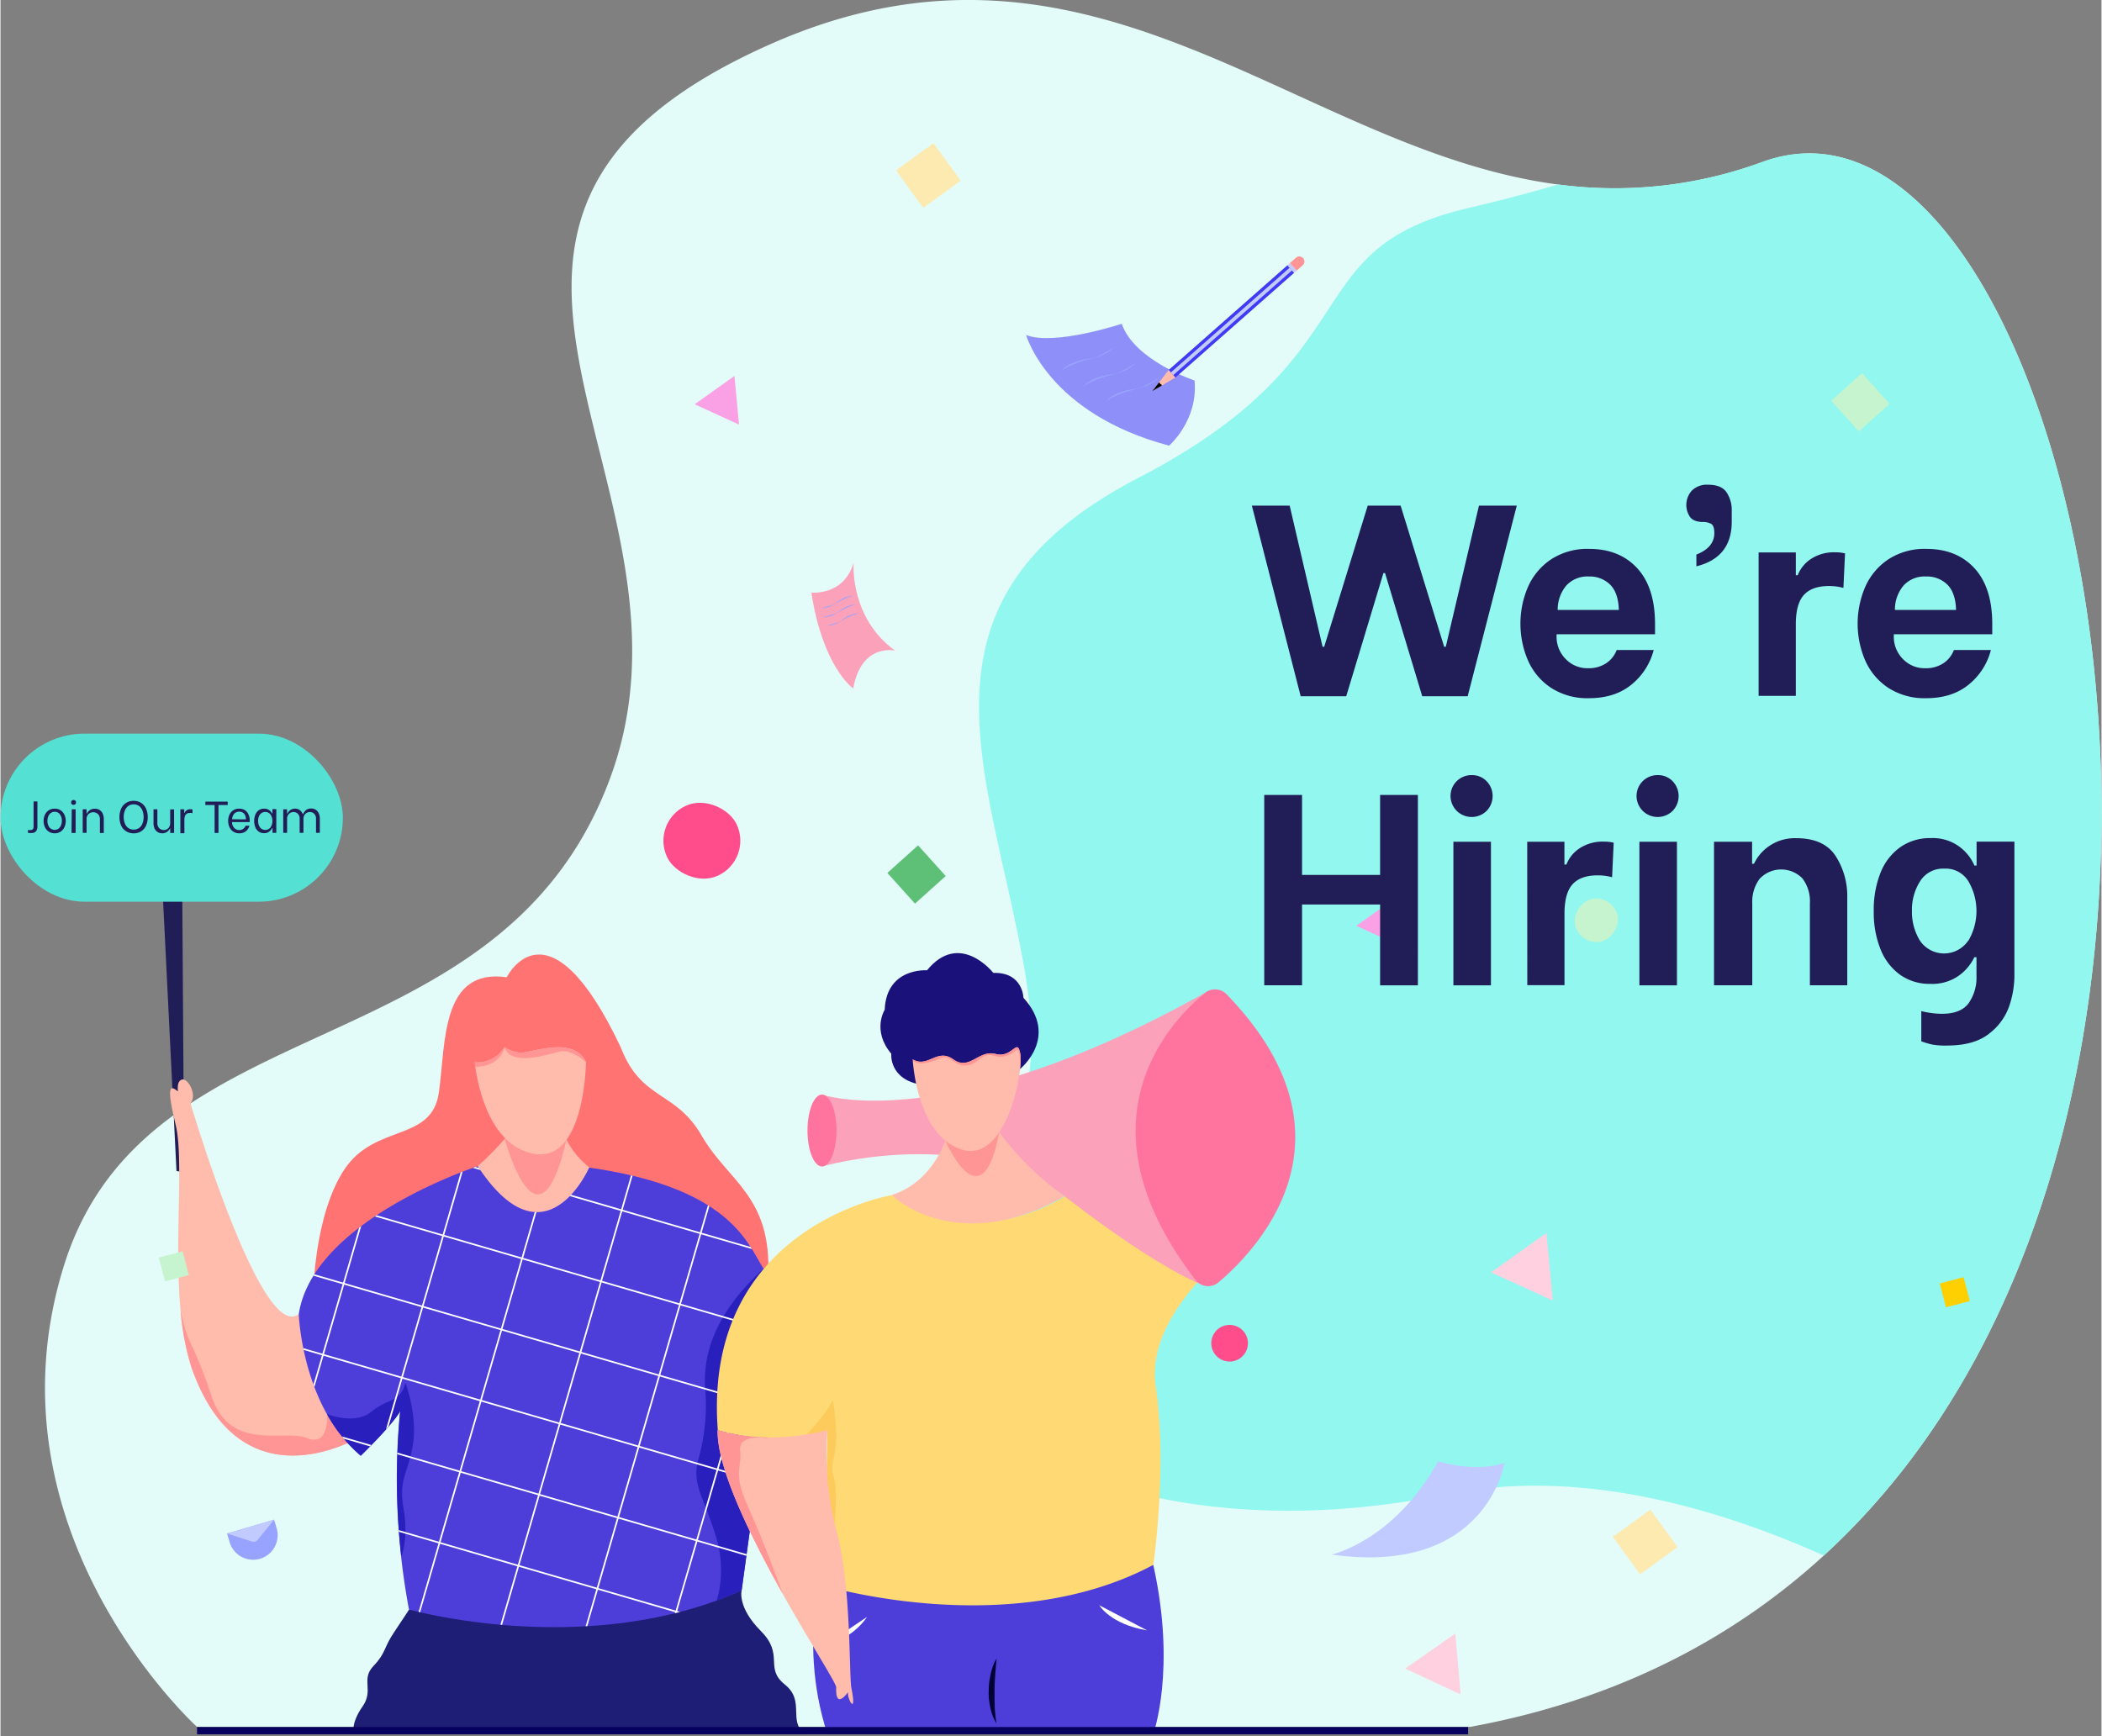 <svg id="Layer_1" data-name="Layer 1" xmlns="http://www.w3.org/2000/svg" xmlns:xlink="http://www.w3.org/1999/xlink" width="21.92cm" height="18.11cm" viewBox="0 0 621.22 513.49"><rect x="0" y="0" width="621.22" height="513.49" fill="#808080" stroke="none"/><defs><style>.cls-1{fill:none;}.cls-2{fill:#e3fcf9;}.cls-3{fill:#92f7ee;}.cls-4{fill:#211d56;}.cls-5{fill:#55e0d4;}.cls-6{fill:#ffbcac;}.cls-7{fill:#ff9695;}.cls-8{fill:#1e1e77;}.cls-9{fill:#ff7373;}.cls-10{fill:#4d3eda;}.cls-11{fill:#291fbd;}.cls-12{clip-path:url(#clip-path);}.cls-13{fill:#fff;}.cls-14{fill:#020235;}.cls-15{fill:#ffd974;}.cls-16{fill:#fccb5b;}.cls-17{fill:#fca1ba;}.cls-18{fill:#fe749f;}.cls-19{fill:#1a127a;}.cls-20{fill:#06015f;}.cls-21{fill:#c1cbff;}.cls-22{fill:#8f8ff9;}.cls-23{fill:#97a3fe;}.cls-24{fill:#3f3af4;}.cls-25{fill:#fdeab1;}.cls-26{fill:#ff4c8b;}.cls-27{fill:#c6f4cf;}.cls-28{fill:#fed001;}.cls-29{fill:#ffd0e0;}.cls-30{fill:#5ec077;}.cls-31{fill:#f9a1e4;}</style><clipPath id="clip-path"><path class="cls-1" d="M230.35,388.61l-11.21,81.71q-3.66,1.64-7.37,3c-44,16-91,2.63-91,2.63-1-5.39-1.78-10.65-2.32-15.68a208,208,0,0,1-.3-43c-2.24,4.11-11.66,13.21-11.66,13.21a43.68,43.68,0,0,1-10-12.33c-7.77-13.9-8.3-29.51-8.3-29.51,4.22-28,52.92-43.77,52.92-43.77,19.91,30.3,32.94.42,32.94.42,42.32,6,47,23,51.58,29.88C230.55,382.52,230.35,388.61,230.35,388.61Z"/></clipPath></defs><title>Hiring</title><path id="background" class="cls-2" d="M539.12,460c-26.94,24.68-61.38,42.77-104.57,50.68H58.11s-63.9-57.89-39.33-136.47,129-56.93,161.4-143.89S108.64,65.76,227.79,13c95.73-42.38,155.67,31.52,232.83,41.57a126.27,126.27,0,0,0,60.52-6.73C614.07,14.36,681.65,329.44,539.12,460Z"/><path id="background-2" data-name="background" class="cls-3" d="M539.12,460c-34.92-15.58-74.31-25.59-111.41-18.12-100.2,20.2-149.19-28.82-149.19-28.82l2-61.67s32.61-6.25,22.2-65.1-36.34-108.65,33.78-145,45.59-67.61,97.4-79.74c10.13-2.37,19-4.74,26.68-7a126.27,126.27,0,0,0,60.52-6.73C614.07,14.36,681.65,329.44,539.12,460Z"/><polygon class="cls-4" points="52.03 346.27 47.76 260.2 53.72 260.51 54.29 346.76 52.03 346.27"/><rect class="cls-5" y="216.95" width="101.23" height="49.7" rx="24.85" ry="24.85"/><path class="cls-4" d="M8.12,246.27v-.84a3.71,3.71,0,0,0,.61.05,1.15,1.15,0,0,0,.72-.18.74.74,0,0,0,.28-.42,3.16,3.16,0,0,0,.05-.64V237h1.13v7.49a2.23,2.23,0,0,1-.38,1.29,1.75,1.75,0,0,1-1.53.55A3.42,3.42,0,0,1,8.12,246.27Z"/><path class="cls-4" d="M14.22,245.9a3.18,3.18,0,0,1-1.11-1.34,4.47,4.47,0,0,1,0-3.57,3.19,3.19,0,0,1,1.11-1.34,3.08,3.08,0,0,1,1.8-.51,3.08,3.08,0,0,1,1.8.51,3.13,3.13,0,0,1,1.1,1.35,4.4,4.4,0,0,1,.37,1.78,4.33,4.33,0,0,1-.37,1.78,3.17,3.17,0,0,1-1.11,1.35,3.05,3.05,0,0,1-1.79.51A3.08,3.08,0,0,1,14.22,245.9Zm2.93-.83a2.24,2.24,0,0,0,.74-1,3.47,3.47,0,0,0,.25-1.35,3.06,3.06,0,0,0-.57-1.9,1.84,1.84,0,0,0-1.55-.76,1.88,1.88,0,0,0-1.15.36,2.24,2.24,0,0,0-.74,1,3.43,3.43,0,0,0-.25,1.33,3.09,3.09,0,0,0,.57,1.9,2,2,0,0,0,2.7.4Z"/><path class="cls-4" d="M21.07,237.8a.75.75,0,0,1,0-1,.71.71,0,0,1,.53-.22.73.73,0,0,1,.54.22.74.74,0,0,1,0,1,.73.73,0,0,1-.54.22A.71.71,0,0,1,21.07,237.8Zm0,1.52h1.14v7H21Z"/><path class="cls-4" d="M24.31,239.32h1.14v1.26h.11a2.43,2.43,0,0,1,.86-1,2.48,2.48,0,0,1,1.46-.42,2.53,2.53,0,0,1,1.49.42,2.49,2.49,0,0,1,.88,1.1,3.8,3.8,0,0,1,.29,1.48v4.18H29.39v-4a2.16,2.16,0,0,0-.54-1.58,2.09,2.09,0,0,0-2.86,0,2.17,2.17,0,0,0-.54,1.53v4H24.31Z"/><path class="cls-4" d="M37.1,245.8a3.85,3.85,0,0,1-1.44-1.7,6.43,6.43,0,0,1,0-4.94,3.93,3.93,0,0,1,1.45-1.71,4.06,4.06,0,0,1,2.26-.62,4,4,0,0,1,2.24.62,3.91,3.91,0,0,1,1.43,1.71,6,6,0,0,1,.49,2.5,5.88,5.88,0,0,1-.49,2.47,3.88,3.88,0,0,1-1.43,1.69,4,4,0,0,1-2.24.61A4.12,4.12,0,0,1,37.1,245.8Zm3.86-.92a3,3,0,0,0,1-1.32,5.42,5.42,0,0,0,0-3.88,3,3,0,0,0-1-1.33,2.69,2.69,0,0,0-1.59-.48,2.66,2.66,0,0,0-1.59.48,3.06,3.06,0,0,0-1,1.33,5.37,5.37,0,0,0,0,3.86,3,3,0,0,0,1,1.32,2.91,2.91,0,0,0,3.19,0Z"/><path class="cls-4" d="M51.33,246.32H50.18V245H50.1a2.58,2.58,0,0,1-.86,1,2.35,2.35,0,0,1-1.41.42,2.42,2.42,0,0,1-1.46-.42,2.48,2.48,0,0,1-.86-1.1,3.91,3.91,0,0,1-.27-1.47v-4.11h1.14v4a2.21,2.21,0,0,0,.52,1.57,1.95,1.95,0,0,0,2.75,0,2.22,2.22,0,0,0,.52-1.53v-4h1.15Z"/><path class="cls-4" d="M53.18,239.32h1.14v1.11h.08a1.71,1.71,0,0,1,.62-.79,1.85,1.85,0,0,1,1.12-.33l.34,0,.29.07,0,1.11-.36-.09a2.38,2.38,0,0,0-.39,0q-1.65,0-1.65,2v4H53.18Z"/><path class="cls-4" d="M67.18,238.06H64.45v8.26H63.31v-8.26H60.57v-1h6.61Z"/><path class="cls-4" d="M68.77,245.89a3.13,3.13,0,0,1-1.1-1.35,4.54,4.54,0,0,1,0-3.54,3,3,0,0,1,2.92-1.86,2.87,2.87,0,0,1,2.25.94,3.93,3.93,0,0,1,.84,2.71v.32H68.46v.09a2.38,2.38,0,0,0,.27,1.1,2.19,2.19,0,0,0,.74.84,1.94,1.94,0,0,0,1.1.32,2,2,0,0,0,1.17-.34,2.06,2.06,0,0,0,.73-.93h1.13a3.2,3.2,0,0,1-1,1.59,3,3,0,0,1-2,.64A3.07,3.07,0,0,1,68.77,245.89Zm3.79-3.6a2.54,2.54,0,0,0-.58-1.73,1.89,1.89,0,0,0-1.39-.53,1.91,1.91,0,0,0-1.5.62,2.51,2.51,0,0,0-.6,1.63Z"/><path class="cls-4" d="M76.35,245.93a3,3,0,0,1-1-1.3,5.15,5.15,0,0,1,0-3.72,3,3,0,0,1,1-1.3,2.71,2.71,0,0,1,1.6-.47,2.4,2.4,0,0,1,1.5.44,2.88,2.88,0,0,1,.86,1h.09v-1.3h1.15v7H80.43v-1.43h-.09a3.17,3.17,0,0,1-.9,1.08,2.38,2.38,0,0,1-1.5.45A2.62,2.62,0,0,1,76.35,245.93Zm3.51-1.27a3.56,3.56,0,0,0,0-3.78,2,2,0,0,0-3.15,0,3.17,3.17,0,0,0-.54,1.88,3.23,3.23,0,0,0,.54,1.9,2,2,0,0,0,3.15,0Z"/><path class="cls-4" d="M83.6,239.32h1.13v1.29h.11a1.76,1.76,0,0,1,.27-.48,2.53,2.53,0,0,1,.73-.67,2.48,2.48,0,0,1,2.5,0,2.68,2.68,0,0,1,.76.77,1.6,1.6,0,0,1,.25.52h.11a3.62,3.62,0,0,1,.74-1.06,2.21,2.21,0,0,1,1.69-.59,2.29,2.29,0,0,1,1.42.43,2.56,2.56,0,0,1,.84,1.11,3.85,3.85,0,0,1,.27,1.45v4.19H93.29v-4.09a2.05,2.05,0,0,0-.52-1.53,1.77,1.77,0,0,0-1.29-.52,1.86,1.86,0,0,0-1.35.54,2,2,0,0,0-.55,1.51v4.09H88.45v-4.09a2.05,2.05,0,0,0-.52-1.53,1.77,1.77,0,0,0-1.29-.52,1.86,1.86,0,0,0-1.35.54,2,2,0,0,0-.55,1.51v4.09H83.6Z"/><g id="girl"><g id="hand"><path class="cls-6" d="M107.9,424s-.7.45-1.95,1.12c-7.74,4.14-36.54,16.48-49.53-20.8a75.36,75.36,0,0,1-3.2-16.91c-1.85-20.44,1-44.62-1.39-54.59-3.12-13-1.31-11.52.65-10.08,0,0-.52-3.09,1.23-3.5s4.53,4.63,2.47,7c0,0,21,71.17,32,62.34,0,0,3.9,21,17.72,33.73h0Q106.9,423.21,107.9,424Z"/><path class="cls-7" d="M106,422.34v2.81c-7.74,4.14-36.54,16.48-49.53-20.8a75.36,75.36,0,0,1-3.2-16.91v0c2.06,10.65,3.65,8.86,9.17,25.49s21.48,9.58,28.19,12.34,5.94-7.18,5.94-7.18l9.43,4.22Z"/></g><path id="paint" class="cls-8" d="M219.14,470.33s-1.37,4.92,5.68,12,.93,10.89,7.08,15.81.82,10.74,5.94,14.66H104.36s-.81-3.19,2.66-8.11-.56-8,3.24-12,2.91-5.25,6.15-10.06,4.42-6.69,4.42-6.69Z"/><g id="head"><path id="hair" class="cls-9" d="M149.67,289s12.23-24.76,33.73,20.72c6.07,15.84,16.19,12.67,23.95,26.16s20.73,17.79,19.64,41.44-114.75,8.81-114.75,8.81l-19.78-3.28s.22-23.7,9.33-37.19,25.8-7.84,27.84-22.68S130.3,286.21,149.67,289Z"/><g id="neck"><path class="cls-6" d="M123.35,355.05s24.49,32.12,70.93,0c0,0-23.85-5.72-28-21H151.34S138,351.7,123.35,355.05Z"/><path class="cls-7" d="M149,336.49s9.83,37.26,18.37.54Z"/></g><g id="neck-2" data-name="neck"><path class="cls-6" d="M173.11,314.16s-.29,30-15.58,27c-13.05-2.55-16.42-20.44-17.12-25.62-.12-.89-.16-1.4-.16-1.4A9.4,9.4,0,0,0,149,309.7c5.6,3.09,6.09.8,14.36.07s9.7,4.26,9.74,4.38Z"/><path class="cls-7" d="M149,309.7s-.65,5.43-8.6,5.86c-.12-.89-.16-1.4-.16-1.4A9.4,9.4,0,0,0,149,309.7Z"/><path class="cls-7" d="M173.11,314.15c-.11-.11-4.19-4-7.89-3.15S151,315.54,149,309.7c5.6,3.09,6.09.8,14.36.07S173.07,314,173.11,314.15Z"/></g></g><g id="body"><path class="cls-10" d="M230.35,388.61l-11.21,81.71q-3.66,1.64-7.37,3c-44,16-91,2.63-91,2.63-1-5.39-1.78-10.65-2.32-15.68a208,208,0,0,1-.3-43c-2.24,4.11-11.66,13.21-11.66,13.21a43.68,43.68,0,0,1-10-12.33c-7.77-13.9-8.3-29.51-8.3-29.51,4.22-28,52.92-43.77,52.92-43.77,19.91,30.3,32.94.42,32.94.42,42.32,6,47,23,51.58,29.88C230.55,382.52,230.35,388.61,230.35,388.61Z"/><path class="cls-11" d="M230.35,388.61l-11.21,81.71q-3.66,1.64-7.37,3A32.75,32.75,0,0,0,212,456c-3.65-13-7.83-16.71-5.66-24.44a58.86,58.86,0,0,0,2-21.19c-.46-7.43,1-20.37,17.28-35.17C230.55,382.52,230.35,388.61,230.35,388.61Z"/><path class="cls-11" d="M121.87,427.67c-1.6,8.88-4.17,9.52-2.67,18.62s-.7,14-.7,14a208,208,0,0,1-.3-43c-2.24,4.11-11.66,13.21-11.66,13.21a43.68,43.68,0,0,1-10-12.33h0s8.23,3.35,13.15-.72,8.24-2.45,10.06-8.45C119.73,409,123.48,418.79,121.87,427.67Z"/></g><g class="cls-12"><rect class="cls-13" x="-66.12" y="388.95" width="278.97" height="0.48" transform="translate(-320.83 350.89) rotate(-73.78)"/><rect class="cls-13" x="-42.79" y="395.74" width="278.97" height="0.48" transform="translate(-310.53 378.19) rotate(-73.78)"/><rect class="cls-13" x="-19.45" y="402.53" width="278.97" height="0.48" transform="translate(-300.24 405.49) rotate(-73.78)"/><rect class="cls-13" x="3.89" y="409.32" width="278.97" height="0.48" transform="translate(-289.93 432.96) rotate(-73.8)"/><rect class="cls-13" x="27.22" y="416.11" width="278.97" height="0.48" transform="translate(-279.63 460.26) rotate(-73.8)"/><rect class="cls-13" x="50.56" y="422.9" width="278.97" height="0.48" transform="translate(-269.32 487.57) rotate(-73.8)"/><rect class="cls-13" x="73.9" y="429.69" width="278.97" height="0.48" transform="translate(-259.05 514.69) rotate(-73.78)"/><rect class="cls-13" x="97.23" y="436.48" width="278.97" height="0.48" transform="translate(-248.75 541.99) rotate(-73.78)"/><rect class="cls-13" x="190.11" y="186.95" width="0.48" height="254.66" transform="translate(-164.6 409.26) rotate(-73.78)"/><rect class="cls-13" x="183.99" y="207.97" width="0.48" height="254.66" transform="translate(-189.18 418.53) rotate(-73.78)"/><rect class="cls-13" x="177.88" y="228.99" width="0.48" height="254.66" transform="translate(-213.77 427.81) rotate(-73.78)"/><rect class="cls-13" x="171.76" y="250.01" width="0.48" height="254.66" transform="translate(-238.36 437.08) rotate(-73.78)"/><rect class="cls-13" x="165.65" y="271.03" width="0.48" height="254.66" transform="translate(-262.95 446.36) rotate(-73.78)"/><rect class="cls-13" x="159.53" y="292.05" width="0.48" height="254.66" transform="translate(-287.54 455.63) rotate(-73.78)"/><rect class="cls-13" x="153.42" y="313.07" width="0.48" height="254.66" transform="translate(-312.13 464.91) rotate(-73.78)"/><rect class="cls-13" x="147.3" y="334.08" width="0.48" height="254.66" transform="translate(-336.72 474.18) rotate(-73.78)"/><rect class="cls-13" x="141.19" y="355.1" width="0.48" height="254.66" transform="translate(-361.31 483.46) rotate(-73.78)"/><rect class="cls-13" x="135.07" y="376.12" width="0.48" height="254.66" transform="translate(-385.9 492.73) rotate(-73.78)"/><rect class="cls-13" x="128.96" y="397.14" width="0.48" height="254.66" transform="translate(-410.49 502.01) rotate(-73.78)"/></g></g><g id="body-2" data-name="body"><path class="cls-10" d="M244.5,457s-9.49,27.14,0,55.77h96.35s6.9-19,0-50Z"/><path class="cls-13" d="M256.22,478.16a19.51,19.51,0,0,1-11.87,8"/><path class="cls-13" d="M324.88,474.7s3.24,5.62,14.16,7.44"/><path class="cls-14" d="M294.53,490.51c-.16,1.65-.31,3.24-.42,4.83s-.18,3.18-.19,4.76c0,.79,0,1.58,0,2.37,0,.39,0,.79.05,1.18l0,.59,0,.59c0,.4.05.79.08,1.19s.09.79.13,1.19c0,.2,0,.4.05.6s.06.4.08.6c.05.4.1.81.13,1.23-.2-.36-.39-.73-.57-1.1-.09-.19-.18-.37-.27-.56s-.15-.39-.22-.58c-.14-.39-.27-.78-.4-1.18s-.21-.8-.3-1.21l-.14-.61c0-.2-.06-.41-.1-.61-.06-.41-.12-.82-.17-1.24s-.06-.83-.08-1.24,0-.83,0-1.25a23.26,23.26,0,0,1,.56-4.93c.09-.4.2-.8.31-1.2s.24-.79.38-1.18.29-.78.46-1.15A10.18,10.18,0,0,1,294.53,490.51Z"/><g id="body-3" data-name="body"><path class="cls-15" d="M369.08,365.53a89.49,89.49,0,0,0-9.66,8c-8.81,8.29-20.13,22.07-17.88,36.62.3,1.92.54,3.89.74,5.87h0c2.19,22-1.41,46.74-1.41,46.74-42.29,22.62-97,6.23-97,6.23l.28-19.33.39-26.73a36.57,36.57,0,0,1-6.65,1.79c-12.94,2.26-25.8-1.79-25.8-1.79-4.59-60.32,51.47-69.5,51.47-69.5,24.59,18.36,51.8,0,51.8,0C338.26,344.54,369.08,365.53,369.08,365.53Z"/><path class="cls-15" d="M341.54,410.11c.3,1.92.54,3.89.74,5.87-4.26-6.69-3.16-16.29-2.56-21.78s-.3-8.6-.67-15.13-4.23-4.3-10.6-12.31a92.63,92.63,0,0,0-13.13-13.38l38.34,10.27,5.76,9.83C350.61,381.78,339.29,395.56,341.54,410.11Z"/><path class="cls-16" d="M246.29,436.44c1.34,3.36.33,14.13.33,14.13l-2.52-.94.39-26.73a36.57,36.57,0,0,1-6.65,1.79S244.28,418.3,246,414c0,0,.81,2.55,1.08,9.67S245,433.08,246.29,436.44Z"/></g><path class="cls-17" d="M242.9,323.69s36.73,13,114.28-30.68c0,0-46.52,34.7-1.27,87.17,0,0-12.24-4-40.6-25.9-28.52-22-72.42-9.33-72.42-9.33Z"/><path class="cls-18" d="M356.14,293.65c-10.41,8.52-38.82,38.09-2.81,84.83a4.73,4.73,0,0,0,6.81.74c11.63-9.84,43.3-43,2.39-85.18A4.73,4.73,0,0,0,356.14,293.65Z"/><ellipse class="cls-18" cx="242.9" cy="334.32" rx="4.29" ry="10.63"/><path class="cls-6" d="M250.61,500.43c-.1,0-3.77,5.48-3.51-1.44,0-1.26-7.69-13.12-15.79-27.59h0c-9.43-16.86-19.54-37.24-19.27-48.49,0,0,5.45,2,14.53,2.17a69.33,69.33,0,0,0,17.92-2.17,92.34,92.34,0,0,0,2.81,30.34c4.32,15.69,3.54,42.3,4.32,46.14C253.28,507.53,250.28,502.48,250.61,500.43Z"/><path class="cls-7" d="M231.31,471.39c-9.43-16.86-19.54-37.24-19.27-48.49,0,0,5.45,2,14.53,2.17l.47.25s-8.92-1.58-8.34,3.65-2.33,6.4,2.33,16.58C225.62,455.58,231.14,470.92,231.31,471.39Z"/><path id="hair-2" data-name="hair" class="cls-19" d="M301.46,316.13s11.66-9.35,1-21.07c0,0-.13-7.61-8.9-7.35,0,0-9.93-12.64-19.61-.77,0,0-12-.92-12.51,11.67,0,0-3.87,6.13,1.94,13,0,0-.77,7.69,9.1,9.2Z"/><g id="neck-3" data-name="neck"><path class="cls-6" d="M263.51,353.4s18.7,18.64,51.13.37a85.45,85.45,0,0,1-19.89-19.7H280.38S277.27,349,263.51,353.4Z"/><path class="cls-7" d="M279.37,337.31s10.78,25.2,15.94-2.5Z"/></g><g id="face_" data-name="face\"><path class="cls-6" d="M301.46,316.13c-1,9.27-6.38,27.29-17.36,23.78-13.31-4.26-14.38-26.63-14.38-26.63,4.53,2.66,7.19-3.46,12,0s7.46-2.93,12.51-1.6,6.39-5.06,7.31,0A17.73,17.73,0,0,1,301.46,316.13Z"/><path class="cls-7" d="M301.46,316.13s.19-6.72-1.22-5.56a6.6,6.6,0,0,1-6.7,1.61c-3.43-1-4.59,2.77-8.16,2.92s-4.74-3.43-7.36-2.17-7.51,2.51-8.29.35c4.53,2.66,7.19-3.46,12,0s7.46-2.93,12.51-1.6,6.39-5.06,7.31,0A17.73,17.73,0,0,1,301.46,316.13Z"/></g></g><rect id="line" class="cls-20" x="58.11" y="510.72" width="375.83" height="2.15"/><g id="pattern"><path class="cls-21" d="M393.59,459.72s18.41-4,31.49-27.55c0,0,11.08,3.45,19.62.42C444.69,432.6,439.45,466.18,393.59,459.72Z"/><path class="cls-22" d="M331.53,95.75s-20,6.62-28.28,3.31c0,0,6.4,23.19,42.27,32.73,0,0,8.65-7.39,7.53-19.28C353,112.51,335.25,106.6,331.53,95.75Z"/><path class="cls-23" d="M329.41,102.51a11.28,11.28,0,0,1-1.71,1.43,11.92,11.92,0,0,1-1.93,1.11,18.63,18.63,0,0,1-2.11.73c-.35.11-.71.21-1.07.3l-1.08.26-.53.14-.53.15c-.35.09-.7.21-1,.31-.7.22-1.37.48-2,.74s-1.34.56-2,.88a14.09,14.09,0,0,0-1.88,1.11l0,0a8,8,0,0,1,1.71-1.43,12.91,12.91,0,0,1,2-1c.17-.08.35-.14.52-.2s.35-.13.53-.19c.36-.1.71-.23,1.07-.31s.72-.19,1.09-.25.73-.13,1.1-.17.74-.09,1.09-.15a6.93,6.93,0,0,0,1.06-.28c.17-.06.34-.13.51-.2l.49-.24c.33-.16.65-.34,1-.52.64-.35,1.28-.7,1.91-1.07s1.26-.75,1.89-1.13Z"/><path class="cls-23" d="M335.86,107.19a11.28,11.28,0,0,1-1.71,1.43,11.92,11.92,0,0,1-1.93,1.11,18.63,18.63,0,0,1-2.11.73c-.35.11-.71.21-1.07.3L328,111l-.53.14-.53.15c-.35.09-.7.21-1,.31-.7.22-1.37.48-2,.74s-1.34.56-2,.88a14.09,14.09,0,0,0-1.88,1.11l0,0a8,8,0,0,1,1.71-1.43,12.91,12.91,0,0,1,2-1c.17-.08.35-.14.52-.2s.35-.13.53-.19c.36-.1.71-.23,1.07-.31s.72-.19,1.09-.25.73-.13,1.1-.17.74-.09,1.09-.15a6.93,6.93,0,0,0,1.06-.28c.17-.06.34-.13.51-.2l.49-.24c.33-.16.65-.34,1-.52.64-.35,1.28-.7,1.91-1.07s1.26-.75,1.89-1.13Z"/><path class="cls-23" d="M342.72,111.48a11.28,11.28,0,0,1-1.71,1.43,11.92,11.92,0,0,1-1.93,1.11,18.63,18.63,0,0,1-2.11.73c-.35.11-.71.21-1.07.3l-1.08.26-.53.14-.53.15c-.35.09-.7.21-1,.31-.7.22-1.37.48-2,.74s-1.34.56-2,.88a14.09,14.09,0,0,0-1.88,1.11l0,0a8,8,0,0,1,1.71-1.43,12.91,12.91,0,0,1,2-1c.17-.08.35-.14.52-.2s.35-.13.53-.19c.36-.1.71-.23,1.07-.31s.72-.19,1.09-.25.73-.13,1.1-.17.74-.09,1.09-.15a6.93,6.93,0,0,0,1.06-.28c.17-.06.34-.13.51-.2l.49-.24c.33-.16.65-.34,1-.52.64-.35,1.28-.7,1.91-1.07s1.26-.75,1.89-1.13Z"/><path class="cls-17" d="M239.76,175.25s9.63,1,12.49-8.85c0,0-1.3,16.14,12.23,26,0,0-9.89-2.34-12.36,11.19C252.13,203.62,243.15,197.37,239.76,175.25Z"/><path class="cls-23" d="M242.68,179.83c.83-.21,1.64-.42,2.45-.66l.61-.18.3-.1.29-.13.28-.15a2.33,2.33,0,0,0,.27-.17c.17-.12.34-.25.51-.38s.34-.26.52-.38.36-.24.55-.35.38-.21.57-.31l.59-.27a7.47,7.47,0,0,1,1.24-.39,4.72,4.72,0,0,1,1.29-.12v0a7.89,7.89,0,0,0-1.23.32c-.4.14-.79.28-1.17.45a19.1,19.1,0,0,0-2.25,1.15c-.36.22-.73.45-1.11.65a10.75,10.75,0,0,1-1.16.57,6.78,6.78,0,0,1-1.24.34,6.66,6.66,0,0,1-1.28.11Z"/><path class="cls-23" d="M243.47,182.4c.83-.21,1.64-.42,2.45-.66l.61-.18.3-.1.29-.13.28-.15a2.33,2.33,0,0,0,.27-.17c.17-.12.34-.25.51-.38s.34-.26.52-.38.36-.24.55-.35.38-.21.57-.31l.59-.27a7.47,7.47,0,0,1,1.24-.39,4.72,4.72,0,0,1,1.29-.12v0a7.89,7.89,0,0,0-1.23.32c-.4.14-.79.28-1.17.45a19.1,19.1,0,0,0-2.25,1.15c-.36.22-.73.45-1.11.65A10.75,10.75,0,0,1,246,182a6.78,6.78,0,0,1-1.24.34,6.66,6.66,0,0,1-1.28.11Z"/><path class="cls-23" d="M244.29,185c.83-.21,1.64-.42,2.45-.66l.61-.18.3-.1.29-.13.28-.15a2.33,2.33,0,0,0,.27-.17c.17-.12.34-.25.51-.38s.34-.26.52-.38.36-.24.55-.35.38-.21.57-.31l.59-.27a7.47,7.47,0,0,1,1.24-.39,4.72,4.72,0,0,1,1.29-.12v0a7.89,7.89,0,0,0-1.23.32c-.4.14-.79.28-1.17.45a19.1,19.1,0,0,0-2.25,1.15c-.36.22-.73.45-1.11.65a10.75,10.75,0,0,1-1.16.57,6.78,6.78,0,0,1-1.24.34,6.66,6.66,0,0,1-1.28.11Z"/><g id="mail"><path class="cls-23" d="M68.11,451.23H82.62a0,0,0,0,1,0,0v2.67a7.25,7.25,0,0,1-7.25,7.25h0a7.25,7.25,0,0,1-7.25-7.25v-2.67a0,0,0,0,1,0,0Z" transform="translate(-126.05 39.99) rotate(-16.44)"/><path class="cls-21" d="M67,453.49l7.39,2.39A1.5,1.5,0,0,0,76,455.4l4.91-6Z"/></g><g id="pencil"><rect class="cls-24" x="340.53" y="93.55" width="46.83" height="2.99" transform="translate(699.78 -74.4) rotate(138.59)"/><rect class="cls-21" x="340.53" y="94.51" width="46.83" height="1.06" transform="translate(699.78 -74.4) rotate(138.59)"/><polygon class="cls-6" points="345.4 109.41 340.56 115.67 347.38 111.65 345.4 109.41"/><rect class="cls-21" x="381.39" y="77.74" width="0.98" height="2.99" transform="translate(720.69 -113.92) rotate(138.59)"/><path class="cls-7" d="M383.25,76.13h2.39a0,0,0,0,1,0,0v3a0,0,0,0,1,0,0h-2.39a1.5,1.5,0,0,1-1.5-1.5v0A1.5,1.5,0,0,1,383.25,76.13Z" transform="translate(722.82 -117.94) rotate(138.59)"/><path d="M342.49,113.17s.24,0,.32.12.07.33.32.35.22.38.22.38l-2.79,1.64Z"/></g><rect class="cls-25" x="479.45" y="449.18" width="13.71" height="13.71" transform="translate(1147.74 539.44) rotate(144.03)"/><rect class="cls-25" x="267.49" y="45.06" width="13.71" height="13.71" transform="translate(526.87 -67.22) rotate(144.03)"/><rect class="cls-26" x="196.02" y="237.25" width="22.74" height="22.74" rx="11.37" ry="11.37" transform="translate(501.01 385.02) rotate(154.75)"/><rect class="cls-27" x="47.6" y="370.86" width="7.29" height="7.29" transform="translate(400.46 229.82) rotate(75.29)"/><rect class="cls-28" x="574.23" y="378.52" width="7.29" height="7.29" transform="translate(800.74 -273.83) rotate(75.29)"/><rect class="cls-29" x="585.16" y="254.97" width="7.29" height="7.29" transform="translate(689.39 -376.57) rotate(75.29)"/><rect class="cls-27" x="465.46" y="265.71" width="12.87" height="12.87" rx="6.44" ry="6.44" transform="translate(615.26 -253.39) rotate(75.29)"/><rect class="cls-30" x="264.75" y="252.51" width="12.21" height="12.21" transform="translate(282 -115.72) rotate(48.03)"/><rect class="cls-27" x="543.84" y="112.85" width="12.21" height="12.21" transform="translate(270.61 -369.47) rotate(48.03)"/><polygon class="cls-29" points="415.33 493.43 422.75 488.24 430.16 483.06 430.95 492.07 431.73 501.09 423.53 497.26 415.33 493.43"/><polygon class="cls-29" points="458.99 384.62 449.87 380.44 440.74 376.26 448.92 370.45 457.1 364.63 458.05 374.63 458.99 384.62"/><polygon class="cls-31" points="419.14 282.14 410.01 277.96 400.88 273.79 409.07 267.97 417.25 262.15 418.19 272.15 419.14 282.14"/><polygon class="cls-31" points="218.37 125.56 211.81 122.56 205.24 119.55 211.13 115.37 217.01 111.18 217.69 118.37 218.37 125.56"/><circle class="cls-26" cx="363.42" cy="397.22" r="5.42"/></g><path class="cls-4" d="M370,149.53h11.18l9.73,41.73h.48l12.87-41.73h9.73l12.87,41.73h.48l9.81-41.73h11.18L433.81,205.9H420.38l-11-36.43h-.48l-11,36.43H384.44Z"/><path class="cls-4" d="M458.41,203.37a18.71,18.71,0,0,1-6.79-8.12,27.55,27.55,0,0,1,0-21.63,19,19,0,0,1,6.79-8.16,19.61,19.61,0,0,1,11.34-3.14q8.93,0,14.19,5.71t5.27,16.48v3.06H460.1v.64a9.26,9.26,0,0,0,2.65,6.63,8.85,8.85,0,0,0,6.67,2.77,9.35,9.35,0,0,0,5.31-1.45,8.15,8.15,0,0,0,3.14-3.94h10.94a19.33,19.33,0,0,1-6.59,10.25q-4.91,4-12.54,4A19.65,19.65,0,0,1,458.41,203.37Zm20.1-23q-.16-5.07-2.57-7.48a8.59,8.59,0,0,0-6.35-2.41,8.46,8.46,0,0,0-6.59,2.65,11,11,0,0,0-2.57,7.24Z"/><path class="cls-4" d="M501.43,164q5.31-2.09,5.31-6.35,0-2.17-.92-2.73a5.06,5.06,0,0,0-2.61-.56q-2.73-.08-3.74-1.61a6.32,6.32,0,0,1,.64-7.68,6.3,6.3,0,0,1,4.78-1.73q3.94,0,5.47,2.25a9.37,9.37,0,0,1,1.53,5.39v3.3q0,10.61-10.45,13.19Z"/><path class="cls-4" d="M519.84,163.36h11v6.75h.56a10.13,10.13,0,0,1,3.86-4.78,12.34,12.34,0,0,1,7.24-2,11.39,11.39,0,0,1,2.89.32l-.48,10.21a15.78,15.78,0,0,0-4.26-.56q-5,0-7.4,2.61t-2.41,8.64v21.23h-11Z"/><path class="cls-4" d="M558.12,203.37a18.71,18.71,0,0,1-6.79-8.12,27.55,27.55,0,0,1,0-21.63,19,19,0,0,1,6.79-8.16,19.61,19.61,0,0,1,11.34-3.14q8.93,0,14.19,5.71t5.27,16.48v3.06H559.81v.64a9.26,9.26,0,0,0,2.65,6.63,8.85,8.85,0,0,0,6.67,2.77,9.35,9.35,0,0,0,5.31-1.45,8.15,8.15,0,0,0,3.14-3.94h10.94a19.33,19.33,0,0,1-6.59,10.25q-4.91,4-12.54,4A19.65,19.65,0,0,1,558.12,203.37Zm20.1-23q-.16-5.07-2.57-7.48a8.59,8.59,0,0,0-6.35-2.41,8.46,8.46,0,0,0-6.59,2.65,11,11,0,0,0-2.57,7.24Z"/><path class="cls-4" d="M419.09,235.09v56.29H407.92V267.49H384.84v23.88H373.66V235.09h11.18v23.64h23.08V235.09Z"/><path class="cls-4" d="M430.59,239.79A6.17,6.17,0,0,1,435,229.22a5.93,5.93,0,0,1,4.42,1.81,6.31,6.31,0,0,1,0,8.76,6.31,6.31,0,0,1-8.85,0Zm-1,9.13h11.1v42.46h-11.1Z"/><path class="cls-4" d="M451.42,248.92h11v6.75H463a10.13,10.13,0,0,1,3.86-4.78,12.34,12.34,0,0,1,7.24-2,11.39,11.39,0,0,1,2.89.32l-.48,10.21a15.77,15.77,0,0,0-4.26-.56q-5,0-7.4,2.61t-2.41,8.64v21.23h-11Z"/><path class="cls-4" d="M485.59,239.79A6.17,6.17,0,0,1,490,229.22a5.93,5.93,0,0,1,4.42,1.81,6.31,6.31,0,0,1,0,8.76,6.31,6.31,0,0,1-8.85,0Zm-1,9.13h11.1v42.46h-11.1Z"/><path class="cls-4" d="M506.65,248.92h11.26v6.51h.56a13.2,13.2,0,0,1,4.66-5.35,13.43,13.43,0,0,1,7.8-2.21q8.28,0,11.7,5.31a21.8,21.8,0,0,1,3.42,12.06v26.13H535V267.09a11.1,11.1,0,0,0-2.21-7.32,8.75,8.75,0,0,0-12.66.12,11.34,11.34,0,0,0-2.17,7.2v24.28H506.65Z"/><path class="cls-4" d="M571,308.86a26.59,26.59,0,0,1-3.06-.92V299a21.83,21.83,0,0,0,2.61.52,22.81,22.81,0,0,0,3.5.28q5.63,0,7.92-3.18a13.19,13.19,0,0,0,2.29-7.92v-5.63h-.64a14.34,14.34,0,0,1-4.5,5.39,13.54,13.54,0,0,1-8.52,2.49,15,15,0,0,1-8.93-2.69,16.94,16.94,0,0,1-5.79-7.56,29.18,29.18,0,0,1-2-11.22,29.65,29.65,0,0,1,2-11.38,16.84,16.84,0,0,1,5.83-7.56,15.16,15.16,0,0,1,9-2.69,13.24,13.24,0,0,1,8.6,2.61,13.71,13.71,0,0,1,4.34,5.51h.64v-7.08h11.18v39.8a28.55,28.55,0,0,1-1.49,8.72,17.44,17.44,0,0,1-5.91,8.2q-4.42,3.58-12.54,3.58A21,21,0,0,1,571,308.86Zm10.86-30.68a17.33,17.33,0,0,0,0-17.57,7.87,7.87,0,0,0-7.12-3.74,8,8,0,0,0-7.16,3.74,15.74,15.74,0,0,0-2.41,8.72,16.28,16.28,0,0,0,2.37,8.85,8.63,8.63,0,0,0,14.27,0Z"/></svg>
